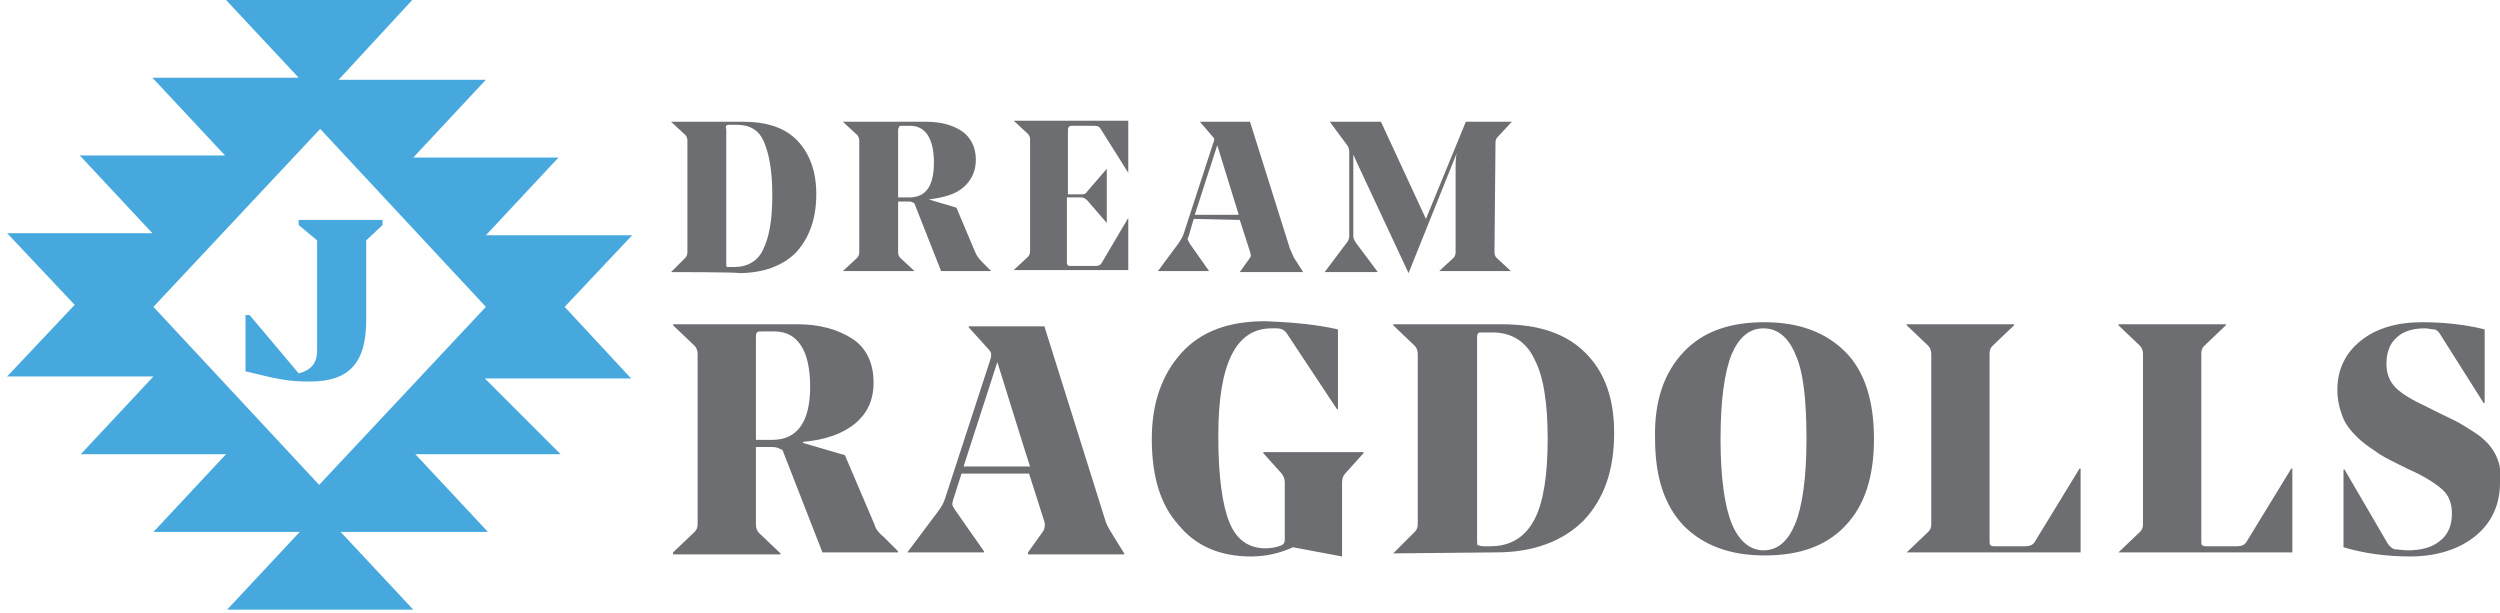 <?xml version="1.0" encoding="UTF-8"?>
<!-- Generator: Adobe Illustrator 28.0.0, SVG Export Plug-In . SVG Version: 6.00 Build 0)  -->
<svg xmlns="http://www.w3.org/2000/svg" xmlns:xlink="http://www.w3.org/1999/xlink" version="1.1" id="Layer_1" x="0px" y="0px" viewBox="0 0 244.4 59.9" style="enable-background:new 0 0 244.4 59.9;" xml:space="preserve">
<style type="text/css">
	.st0{fill:#47A8DE;}
	.st1{fill:#6D6E71;}
</style>
<path class="st0" d="M37.4,22l-1.6,1.5v7.8c0,4.1-1.6,6-5.5,6c-2.1,0-3-0.2-6.3-1v-5.5h0.4l4.8,5.7c1.2-0.3,1.8-1,1.8-2.2V23.5  L29.2,22v-0.5h8.2C37.4,21.5,37.4,22,37.4,22z"></path>
<path class="st0" d="M31.2,47.4L15,30l16.3-17.4L47.5,30L31.2,47.4z M55.2,30l6.6-7H47.5l7.1-7.6H40.4l7.1-7.6H33.1L40.3,0H22.1  l7.1,7.6H14.9l7.1,7.6H7.8l7.1,7.6H0.7l6.6,7l-6.6,7H15l-7.1,7.6h14.2l-7.1,7.6h14.3l-7.1,7.6h18.2l-7.1-7.6h14.4l-7.1-7.6h14.2  L47.4,37h14.3L55.2,30L55.2,30z"></path>
<path class="st1" d="M75.5,43.7h-1.6v7.6c0,0.3,0.1,0.6,0.3,0.8l2.1,2v0.1H65.8V54l2.1-2c0.2-0.2,0.3-0.4,0.3-0.8V34.6  c0-0.3-0.1-0.6-0.3-0.8l-2.1-2v-0.1H78c2.1,0,3.9,0.5,5.3,1.4s2.1,2.4,2.1,4.3c0,1.7-0.6,3-1.8,4c-1.2,1-2.9,1.6-5.1,1.8v0.1  l4.1,1.2l2.9,6.8c0.1,0.4,0.4,0.8,0.9,1.2l1.4,1.4v0.1h-7.4l-3.9-10C76.1,43.8,75.9,43.7,75.5,43.7L75.5,43.7z M73.9,33v10h1.6  c2.4,0,3.7-1.7,3.7-5.2s-1.2-5.4-3.5-5.4h-1.2c-0.3,0-0.4,0-0.5,0.1C73.9,32.6,73.9,32.8,73.9,33L73.9,33z"></path>
<path class="st1" d="M94,46.3l-0.8,2.5c-0.1,0.3-0.1,0.4-0.1,0.5s0.1,0.3,0.3,0.6l2.8,4v0.1h-7.5V54l3-4c0.3-0.4,0.6-0.9,0.7-1.3  l4.4-13.5c0.1-0.3,0.1-0.5,0.1-0.6c0-0.1-0.1-0.3-0.3-0.5l-1.9-2.1v-0.1h7.4l5.9,18.8c0.1,0.4,0.3,0.8,0.6,1.3l1.3,2.1v0.1h-9.4V54  l1.5-2.1c0.1-0.2,0.2-0.5,0.1-0.9l-1.5-4.7L94,46.3L94,46.3z M97.5,35.4l-3.3,10.2h6.5C100.7,45.7,97.5,35.4,97.5,35.4z"></path>
<path class="st1" d="M130.8,32.2V40h-0.1l-4.9-7.4c-0.2-0.3-0.5-0.5-1-0.5h-0.5c-3.5,0-5.2,3.5-5.2,10.5c0,4,0.4,6.8,1.1,8.5  c0.7,1.7,1.9,2.5,3.5,2.5c0.6,0,1.1-0.1,1.6-0.3c0.2-0.1,0.3-0.3,0.3-0.5v-5.6c0-0.4-0.1-0.6-0.3-0.9l-1.8-2v-0.1h9.8v0.1l-1.8,2  c-0.2,0.2-0.3,0.5-0.3,0.9v7.2l-4.8-0.9c-1.3,0.6-2.7,0.9-4.1,0.9c-3,0-5.4-1-7.1-3.1c-1.8-2-2.6-4.8-2.6-8.4c0-3.5,1-6.3,2.9-8.4  c1.9-2.1,4.6-3.1,8.2-3.1C126.2,31.5,128.6,31.7,130.8,32.2L130.8,32.2z"></path>
<path class="st1" d="M136.2,54.1L136.2,54.1l2.1-2.1c0.2-0.2,0.3-0.4,0.3-0.8V34.6c0-0.3-0.1-0.6-0.3-0.8l-2.1-2v-0.1h10.6  c3.6,0,6.3,0.9,8.2,2.8c1.9,1.9,2.8,4.5,2.8,7.8c0,3.7-1,6.5-3,8.6c-2,2-4.9,3.1-8.5,3.1L136.2,54.1L136.2,54.1z M145,53.4h0.7  c2,0,3.4-0.9,4.3-2.6c0.9-1.7,1.3-4.4,1.3-7.9s-0.4-6.1-1.3-7.8c-0.8-1.7-2.2-2.6-4.1-2.6h-1c-0.2,0-0.4,0-0.4,0.1  c-0.1,0.1-0.1,0.2-0.1,0.5v19.7c0,0.3,0,0.5,0.1,0.5S144.7,53.4,145,53.4L145,53.4z"></path>
<path class="st1" d="M164.6,34.4c1.9-2,4.5-2.9,7.9-2.9c3.4,0,6,1,7.9,2.9s2.8,4.8,2.8,8.5s-0.9,6.5-2.8,8.5s-4.5,2.9-7.9,2.9  c-3.4,0-6-1-7.9-2.9c-1.9-2-2.8-4.8-2.8-8.5C161.7,39.2,162.7,36.4,164.6,34.4z M169.3,51.2c0.7,1.7,1.8,2.6,3.1,2.6  c1.4,0,2.4-0.9,3.1-2.6c0.7-1.7,1.1-4.5,1.1-8.3s-0.3-6.6-1.1-8.3c-0.7-1.7-1.8-2.5-3.1-2.5c-1.4,0-2.4,0.9-3.1,2.5  c-0.7,1.7-1.1,4.5-1.1,8.3S168.6,49.5,169.3,51.2z"></path>
<path class="st1" d="M188.8,51.2V34.6c0-0.3-0.1-0.6-0.3-0.8l-2.1-2v-0.1h10.5v0.1l-2.1,2c-0.2,0.2-0.3,0.4-0.3,0.8v18.2  c0,0.3,0,0.5,0.1,0.5c0.1,0.1,0.2,0.1,0.4,0.1h3c0.4,0,0.7-0.1,0.9-0.4l4.4-7.2h0.1v8.2h-17V54l2.1-2  C188.7,51.8,188.8,51.6,188.8,51.2z"></path>
<path class="st1" d="M209.5,51.2V34.6c0-0.3-0.1-0.6-0.3-0.8l-2.1-2v-0.1h10.5v0.1l-2.1,2c-0.2,0.2-0.3,0.4-0.3,0.8v18.2  c0,0.3,0,0.5,0.1,0.5c0.1,0.1,0.2,0.1,0.4,0.1h3c0.4,0,0.7-0.1,0.9-0.4l4.4-7.2h0.1v8.2h-17V54l2.1-2  C209.4,51.8,209.5,51.6,209.5,51.2z"></path>
<path class="st1" d="M244.4,47.2c0,2.1-0.8,3.9-2.4,5.2c-1.6,1.3-3.8,2-6.4,2c-2.3,0-4.5-0.3-6.5-0.9v-7.6h0.1l4.2,7.2  c0.2,0.3,0.4,0.5,0.7,0.6c0.3,0,0.8,0.1,1.3,0.1c1.3,0,2.4-0.3,3.1-0.9c0.8-0.6,1.2-1.5,1.2-2.7c0-1-0.3-1.8-1-2.4  c-0.7-0.6-1.8-1.3-3.4-2l-1-0.5c-0.8-0.4-1.6-0.8-2.1-1.2c-0.6-0.4-1.2-0.8-1.8-1.4c-0.6-0.6-1.1-1.2-1.4-2  c-0.3-0.8-0.5-1.6-0.5-2.6c0-2,0.8-3.6,2.3-4.8s3.5-1.8,6-1.8c2,0,4.1,0.2,6.1,0.7v7.2h-0.1l-4.3-6.8c-0.2-0.3-0.4-0.4-0.6-0.4  c-0.2,0-0.5-0.1-0.9-0.1c-1.1,0-2.1,0.3-2.7,0.9c-0.7,0.6-1,1.5-1,2.6c0,0.9,0.3,1.7,0.9,2.3c0.6,0.6,1.6,1.2,3.1,1.9l1.2,0.6  c0.8,0.4,1.5,0.7,2,1c0.5,0.3,1,0.6,1.6,1c0.6,0.4,1.1,0.9,1.4,1.3c0.3,0.4,0.6,0.9,0.8,1.6S244.4,46.5,244.4,47.2L244.4,47.2z"></path>
<path class="st1" d="M65.6,26.6L65.6,26.6l1.4-1.4c0.1-0.1,0.2-0.3,0.2-0.5v-11c0-0.2-0.1-0.4-0.2-0.5l-1.4-1.3v0h7  c2.4,0,4.2,0.6,5.4,1.9c1.2,1.3,1.8,3,1.8,5.2c0,2.4-0.7,4.3-2,5.7c-1.3,1.3-3.2,2-5.6,2C72.2,26.6,65.6,26.6,65.6,26.6z M71.4,26.1  h0.4c1.3,0,2.3-0.6,2.8-1.7c0.6-1.2,0.9-2.9,0.9-5.3s-0.3-4-0.8-5.2s-1.4-1.7-2.7-1.7h-0.7c-0.2,0-0.2,0-0.3,0.1S71,12.5,71,12.7  v13.1c0,0.2,0,0.3,0.1,0.3S71.2,26.1,71.4,26.1L71.4,26.1z"></path>
<path class="st1" d="M88.9,19.7h-1.1v5c0,0.2,0.1,0.4,0.2,0.5l1.4,1.3v0h-7v0l1.4-1.3c0.1-0.1,0.2-0.3,0.2-0.5v-11  c0-0.2-0.1-0.4-0.2-0.5l-1.4-1.3v0h8.1c1.4,0,2.6,0.3,3.5,0.9c0.9,0.6,1.4,1.6,1.4,2.8c0,1.1-0.4,2-1.2,2.7c-0.8,0.7-1.9,1-3.4,1.2  v0l2.7,0.8l1.9,4.5c0.1,0.2,0.3,0.5,0.6,0.8l0.9,0.9v0H92l-2.6-6.6C89.3,19.8,89.1,19.7,88.9,19.7z M87.8,12.7v6.6h1.1  c1.6,0,2.4-1.1,2.4-3.4s-0.8-3.6-2.3-3.6h-0.8c-0.2,0-0.3,0-0.3,0.1S87.8,12.5,87.8,12.7L87.8,12.7z"></path>
<path class="st1" d="M110.3,11.8v5.1h0l-2.7-4.3c-0.1-0.2-0.3-0.3-0.6-0.3h-2.2c-0.2,0-0.2,0-0.3,0.1s-0.1,0.2-0.1,0.3V19h1.4  c0.2,0,0.4-0.1,0.5-0.3l1.9-2.2h0v5.3h0l-1.9-2.2c-0.2-0.2-0.4-0.3-0.6-0.3h-1.4v6.3c0,0.2,0,0.3,0.1,0.3c0,0.1,0.1,0.1,0.3,0.1h2.4  c0.3,0,0.5-0.1,0.6-0.3l2.6-4.4h0v5.1H99.1v0l1.4-1.3c0.1-0.1,0.2-0.3,0.2-0.5v-11c0-0.2-0.1-0.4-0.2-0.5l-1.4-1.3v0L110.3,11.8  L110.3,11.8z"></path>
<path class="st1" d="M116.7,21.4l-0.5,1.7c-0.1,0.2-0.1,0.3-0.1,0.3s0.1,0.2,0.2,0.4l1.9,2.7v0h-5v0l2-2.7c0.2-0.3,0.4-0.6,0.5-0.9  l2.9-8.9c0.1-0.2,0.1-0.3,0.1-0.4c0-0.1-0.1-0.2-0.2-0.3l-1.2-1.4v0h4.9l3.9,12.4c0.1,0.2,0.2,0.5,0.4,0.9l0.9,1.4v0h-6.2v0l1-1.4  c0.1-0.1,0.1-0.3,0-0.6l-1-3.1L116.7,21.4L116.7,21.4z M119,14.2l-2.2,6.8h4.3L119,14.2L119,14.2z"></path>
<path class="st1" d="M146.1,24.7c0,0.2,0.1,0.4,0.2,0.5l1.4,1.3v0h-7v0l1.4-1.3c0.1-0.1,0.2-0.3,0.2-0.5v-8.4c0-0.4,0-0.8,0.1-1.3  l-4.7,11.7h0L132.7,16c-0.2-0.4-0.3-0.7-0.4-0.9v8c0,0.2,0.1,0.4,0.3,0.7l2.1,2.8v0h-5.2v0l2.1-2.8c0.2-0.2,0.3-0.5,0.3-0.7v-8.3  c0-0.2-0.1-0.5-0.2-0.6l-1.7-2.3v0h5l4.4,9.5l3.9-9.5h4.5v0l-1.4,1.5c-0.1,0.1-0.2,0.3-0.2,0.5L146.1,24.7L146.1,24.7z"></path>
</svg>
